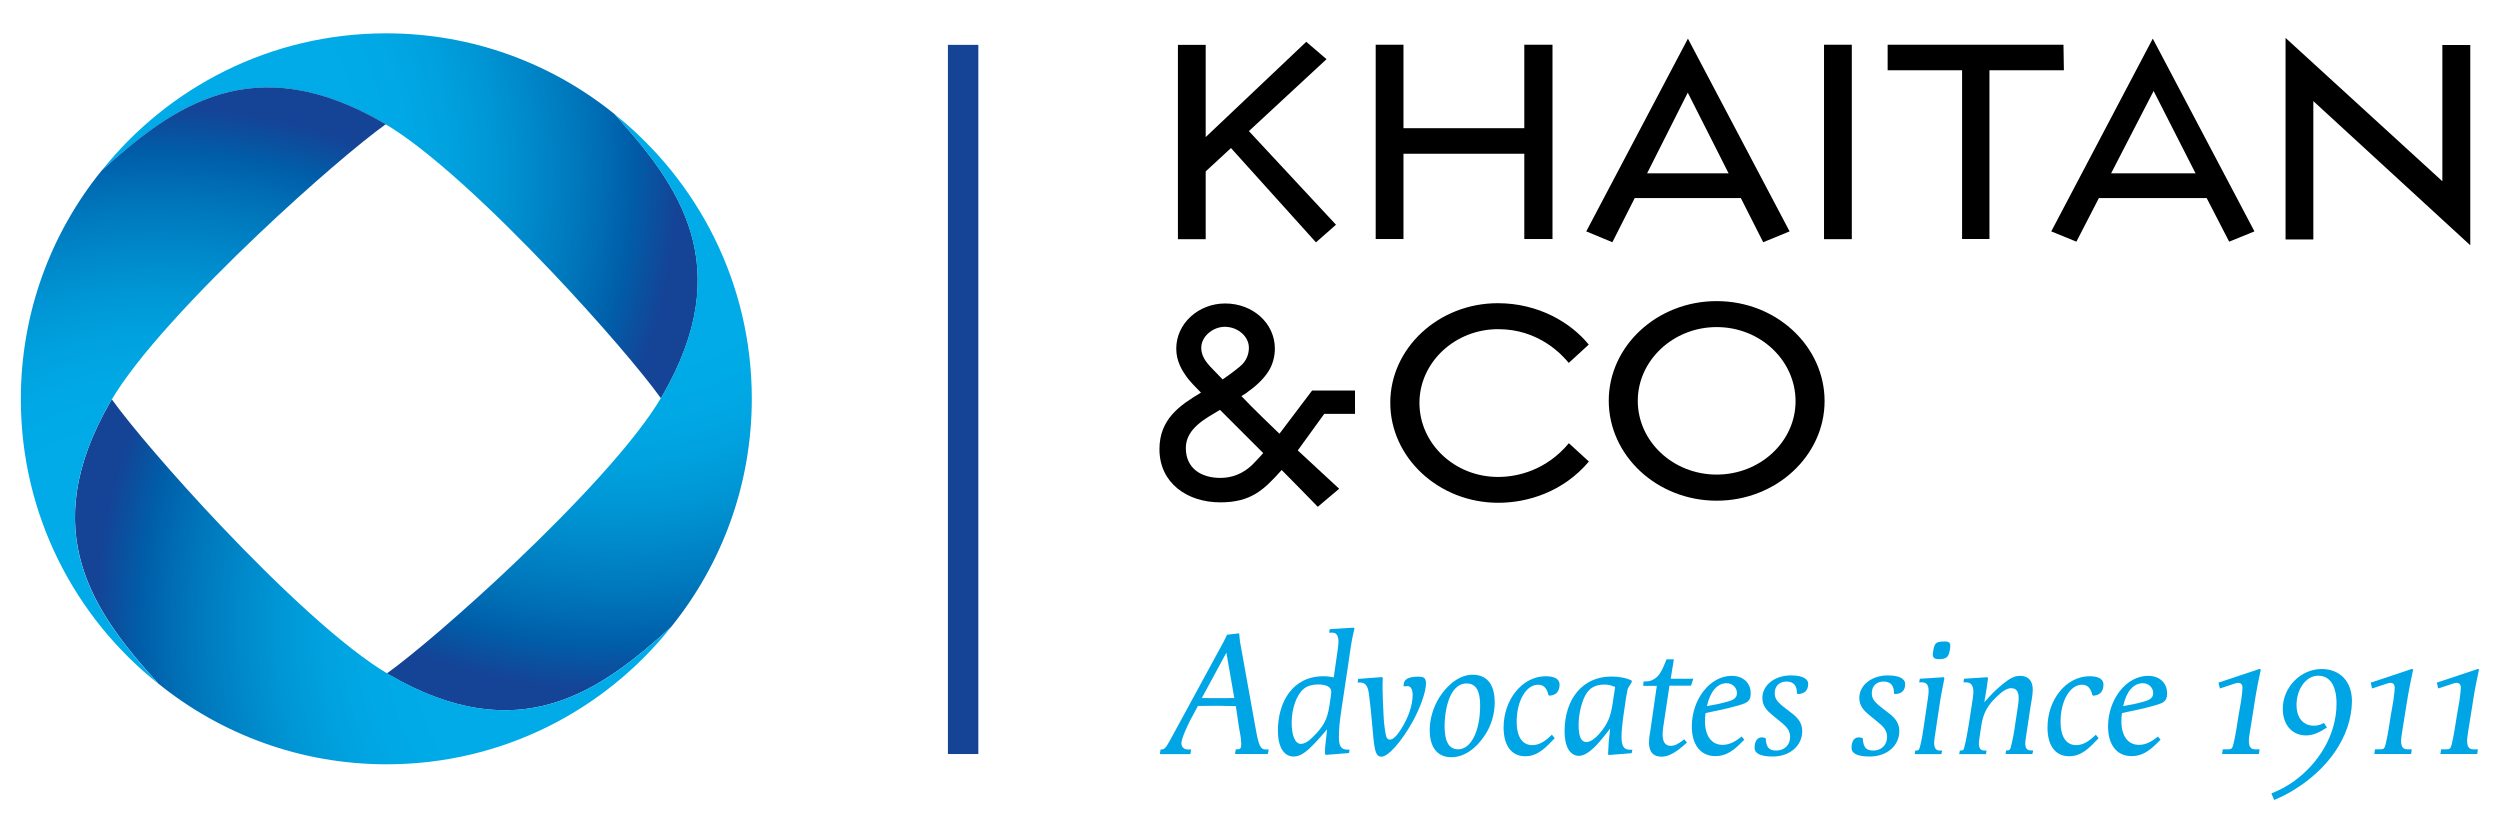 <?xml version="1.0" encoding="utf-8"?>
<!-- Generator: Adobe Illustrator 23.0.1, SVG Export Plug-In . SVG Version: 6.00 Build 0)  -->
<svg version="1.1" id="Calque_1" xmlns="http://www.w3.org/2000/svg" xmlns:xlink="http://www.w3.org/1999/xlink" x="0px" y="0px"
	 viewBox="0 0 180 60" style="enable-background:new 0 0 180 60;" xml:space="preserve">
<style type="text/css">
	.Voûte _x002D__x0020_Vert{fill:url(#SVGID_1_);stroke:#FFFFFF;stroke-width:0.25;stroke-miterlimit:1;}
	.st0{fill:#00A5E5;}
	.st1{fill:#154396;}
	.st2{fill:url(#SVGID_2_);}
	.st3{fill:url(#SVGID_3_);}
	.st4{fill:url(#SVGID_4_);}
	.st5{fill:url(#SVGID_5_);}
</style>
<linearGradient id="SVGID_1_" gradientUnits="userSpaceOnUse" x1="-466.193" y1="435.546" x2="-465.486" y2="434.839">
	<stop  offset="0" style="stop-color:#20AC4B"/>
	<stop  offset="0.983" style="stop-color:#19361A"/>
</linearGradient>
<g>
	<g>
		<path class="st0" d="M91.28,54.29h-2.35c0-0.04,0.01-0.17,0.05-0.34h0.11c0.22,0,0.28-0.07,0.28-0.39c0-0.45-0.13-0.92-0.19-1.36
			l-0.2-1.36c-1.83-0.04-0.92-0.02-2.73-0.01l-0.56,1.04c-0.16,0.32-0.63,1.31-0.63,1.63c0,0.27,0.18,0.46,0.44,0.46h0.26
			l-0.05,0.34h-2.2l0.05-0.34h0.1c0.26,0,0.42-0.36,0.85-1.15l3.6-6.62l0.24-0.49l0.87-0.1l0.06,0.6l1.16,6.44
			c0.19,1.03,0.33,1.32,0.66,1.32h0.25L91.28,54.29z M88.3,46.99l-1.77,3.27c1.53,0.01,0.76,0.01,2.34,0L88.3,46.99z"/>
		<path class="st0" d="M97.13,47.45l-0.55,3.66c-0.13,0.83-0.18,1.46-0.18,1.96c0,0.65,0.17,0.9,0.59,0.9h0.18l-0.04,0.25
			l-1.66,0.13l-0.07-0.06c0-0.46,0-0.51,0.09-1.22c0.01-0.13,0.04-0.31,0.06-0.56c-0.6,0.71-0.88,1.01-1.28,1.39
			c-0.45,0.41-0.78,0.57-1.13,0.57c-0.71,0-1.13-0.7-1.13-1.86c0-2.05,1.04-3.92,3.28-3.92c0.24,0,0.39,0.01,0.74,0.08l0.3-2.1
			c0.05-0.38,0.15-1.12-0.41-1.12H95.7l0.04-0.25l1.73-0.11l0.05,0.06C97.33,46.06,97.29,46.32,97.13,47.45 M94.89,49.28
			c-0.4,0-0.78,0.11-1.01,0.31c-0.52,0.41-0.88,1.42-0.88,2.43c0,0.95,0.25,1.54,0.66,1.54c0.24,0,0.55-0.17,0.88-0.51
			c0.74-0.74,1.02-1.21,1.18-2.25l0.1-0.69c0.03-0.17,0.03-0.26,0.03-0.31C95.85,49.47,95.51,49.28,94.89,49.28"/>
		<path class="st0" d="M101.72,51.94c-0.81,1.46-1.77,2.54-2.25,2.54c-0.37,0-0.48-0.31-0.59-1.4l-0.09-0.98
			c-0.06-0.71-0.13-1.41-0.23-2.16c-0.08-0.57-0.26-0.8-0.64-0.8h-0.17l0.04-0.26l1.72-0.13l0.05,0.06
			c-0.03,0.59-0.01,1.15,0.01,1.73c0.05,1.15,0.06,1.37,0.14,1.97c0.08,0.6,0.15,0.74,0.36,0.74c0.23,0,0.47-0.23,0.8-0.74
			c0.53-0.83,0.84-1.73,0.84-2.47c0-0.41-0.13-0.64-0.37-0.64c-0.06,0-0.14,0.01-0.22,0.02l-0.06-0.02v-0.06
			c0-0.43,0.33-0.62,1.06-0.62c0.43,0,0.55,0.11,0.55,0.51C102.67,49.8,102.26,50.96,101.72,51.94"/>
		<path class="st0" d="M106.92,52.92c-0.66,1.02-1.54,1.6-2.42,1.6c-1,0-1.56-0.7-1.56-1.95c0-0.81,0.25-1.65,0.7-2.37
			c0.64-1,1.53-1.62,2.38-1.62c1.22,0,1.6,0.93,1.6,2.01C107.62,51.39,107.37,52.25,106.92,52.92 M105.6,49.21
			c-1.32,0-1.59,2.14-1.59,3.05c0,1.15,0.32,1.69,0.98,1.69c0.92,0,1.58-1.31,1.58-3.16C106.57,49.72,106.26,49.21,105.6,49.21"/>
		<path class="st0" d="M111.64,50.08l-0.09,0.01l-0.06-0.05c-0.13-0.52-0.36-0.74-0.75-0.74c-0.86,0-1.54,1.17-1.54,2.66
			c0,1.09,0.41,1.69,1.13,1.69c0.57,0,1.02-0.38,1.41-0.75l0.2,0.25c-0.6,0.62-1.18,1.3-2.12,1.3c-0.99,0-1.56-0.76-1.56-2.07
			c0-2.03,1.36-3.69,3.03-3.69c0.67,0,1.03,0.22,1,0.65C112.26,49.82,112.02,50.03,111.64,50.08"/>
		<path class="st0" d="M117.48,54.23l-1.65,0.13l-0.05-0.06c0.03-0.73,0.05-0.98,0.15-1.84c-0.19,0.25-0.34,0.44-0.45,0.57
			c-0.39,0.48-1.13,1.39-1.79,1.39c-0.65,0-1.04-0.66-1.04-1.76c0-2.38,1.34-3.95,3.36-3.95c0.56,0,1.09,0.1,1.47,0.29l0.01,0.1
			l-0.29,0.48l-0.12,0.62l-0.22,1.51c-0.07,0.55-0.11,0.97-0.11,1.35c0,0.66,0.17,0.92,0.6,0.92h0.18L117.48,54.23z M115.51,49.29
			c-0.57,0-0.99,0.2-1.26,0.6c-0.33,0.47-0.59,1.46-0.59,2.3c0,0.84,0.18,1.24,0.56,1.24c0.26,0,0.6-0.22,0.94-0.61
			c0.6-0.7,0.8-1.21,0.94-2.11l0.19-1.25C115.96,49.33,115.81,49.29,115.51,49.29"/>
		<path class="st0" d="M121.75,49.37h-1.55l-0.42,2.8c-0.08,0.48-0.24,1.53,0.51,1.53c0.28,0,0.51-0.11,0.98-0.47l0.19,0.23
			c-0.76,0.71-1.31,1.02-1.83,1.02c-1.08,0-0.95-1.11-0.81-1.83c0.04-0.24,0.06-0.43,0.08-0.56l0.39-2.71h-0.98l0.03-0.32h0.23
			c0.33,0,0.71-0.24,0.89-0.5c0.19-0.27,0.28-0.46,0.53-1.09h0.53l-0.23,1.4h1.63L121.75,49.37z"/>
		<path class="st0" d="M125.64,50.63c-0.21,0.09-0.53,0.19-1.11,0.33c-0.47,0.11-0.83,0.2-1.73,0.38c-0.03,0.26-0.04,0.36-0.04,0.59
			c0,1.05,0.47,1.7,1.26,1.7c0.55,0,0.97-0.28,1.38-0.6l0.19,0.23c-0.61,0.61-1.16,1.18-2.09,1.18c-1.04,0-1.69-0.8-1.69-2.13
			c0-1.97,1.32-3.65,2.87-3.65c0.83,0,1.37,0.51,1.37,1.26C126.06,50.29,125.93,50.5,125.64,50.63 M124.32,49.19
			c-0.69,0-1.19,0.61-1.42,1.65c0.54-0.09,0.98-0.18,1.51-0.33c0.46-0.13,0.65-0.3,0.65-0.61
			C125.06,49.51,124.73,49.19,124.32,49.19"/>
		<path class="st0" d="M129.42,49.97l-0.04-0.06c0-0.56-0.25-0.84-0.76-0.84c-0.5,0-0.84,0.33-0.84,0.83c0,0.41,0.17,0.64,0.81,1.13
			l0.43,0.33c0.52,0.39,0.74,0.79,0.74,1.28c0,1.06-0.9,1.83-2.12,1.83c-0.88,0-1.31-0.22-1.31-0.62c0-0.47,0.19-0.76,0.51-0.76
			c0.06,0,0.13,0.01,0.25,0.04l0.04,0.04c0.04,0.64,0.24,0.87,0.77,0.87c0.58,0,0.99-0.41,0.99-0.98c0-0.51-0.33-0.8-0.69-1.09
			l-0.55-0.45c-0.42-0.34-0.76-0.69-0.76-1.26c0-0.93,0.89-1.63,2.05-1.63c0.8,0,1.25,0.22,1.25,0.62
			C130.18,49.72,129.92,49.97,129.42,49.97"/>
		<path class="st0" d="M136.41,49.97l-0.04-0.06c0-0.56-0.25-0.84-0.76-0.84c-0.5,0-0.84,0.33-0.84,0.83c0,0.41,0.17,0.64,0.81,1.13
			l0.43,0.33c0.52,0.39,0.74,0.79,0.74,1.28c0,1.06-0.9,1.83-2.13,1.83c-0.88,0-1.31-0.22-1.31-0.62c0-0.47,0.19-0.76,0.51-0.76
			c0.06,0,0.13,0.01,0.26,0.04l0.04,0.04c0.04,0.64,0.24,0.87,0.76,0.87c0.59,0,0.99-0.41,0.99-0.98c0-0.51-0.33-0.8-0.69-1.09
			l-0.55-0.45c-0.42-0.34-0.76-0.69-0.76-1.26c0-0.93,0.89-1.63,2.05-1.63c0.8,0,1.25,0.22,1.25,0.62
			C137.18,49.72,136.91,49.97,136.41,49.97"/>
		<path class="st0" d="M139.61,51.01l-0.32,2.13c-0.05,0.33-0.1,0.9,0.37,0.9h0.17l-0.05,0.26h-1.92l0.04-0.26h0.06
			c0.18,0,0.23-0.05,0.29-0.32c0.11-0.42,0.19-0.89,0.29-1.6l0.26-1.77c0.05-0.39,0.23-1.22-0.4-1.22h-0.22l0.05-0.26l1.72-0.11
			l0.05,0.06C139.81,49.78,139.73,50.16,139.61,51.01 M139.61,47.46c-0.48,0-0.48-0.22-0.42-0.6c0.1-0.53,0.17-0.65,0.7-0.67
			c0.5-0.03,0.59,0.08,0.5,0.6C140.31,47.28,140.16,47.46,139.61,47.46"/>
		<path class="st0" d="M146.33,54.29h-1.93l0.04-0.26h0.07c0.18,0,0.23-0.05,0.29-0.32c0.11-0.42,0.22-0.99,0.3-1.6l0.18-1.18
			c0.06-0.44,0.24-1.38-0.47-1.38c-0.27,0-0.6,0.18-0.98,0.55c-0.71,0.65-1.04,1.23-1.18,2.16l-0.13,0.88
			c-0.05,0.33-0.14,0.9,0.36,0.9h0.15l-0.04,0.26h-1.93l0.05-0.26h0.06c0.18,0,0.23-0.05,0.28-0.32c0.11-0.42,0.2-0.95,0.31-1.6
			l0.22-1.44c0.09-0.58,0.31-1.55-0.42-1.55h-0.19l0.04-0.26l1.68-0.11l0.05,0.06c-0.09,0.65-0.11,0.84-0.27,1.74
			c0.59-0.66,0.82-0.88,1.32-1.3c0.53-0.43,0.86-0.6,1.25-0.6c0.6,0,0.92,0.36,0.92,0.99c0,0.42-0.12,0.92-0.18,1.35l-0.32,2.13
			c-0.05,0.33-0.14,0.9,0.36,0.9h0.17L146.33,54.29z"/>
		<path class="st0" d="M150.8,50.08l-0.09,0.01l-0.06-0.05c-0.13-0.52-0.36-0.74-0.75-0.74c-0.86,0-1.54,1.17-1.54,2.66
			c0,1.09,0.41,1.69,1.13,1.69c0.57,0,1.02-0.38,1.41-0.75l0.2,0.25c-0.6,0.62-1.18,1.3-2.12,1.3c-0.99,0-1.56-0.76-1.56-2.07
			c0-2.03,1.36-3.69,3.03-3.69c0.67,0,1.03,0.22,1,0.65C151.42,49.82,151.18,50.03,150.8,50.08"/>
		<path class="st0" d="M155.62,50.63c-0.22,0.09-0.53,0.19-1.11,0.33c-0.47,0.11-0.83,0.2-1.73,0.38c-0.03,0.26-0.04,0.36-0.04,0.59
			c0,1.05,0.47,1.7,1.26,1.7c0.55,0,0.97-0.28,1.37-0.6l0.19,0.23c-0.61,0.61-1.16,1.18-2.09,1.18c-1.05,0-1.69-0.8-1.69-2.13
			c0-1.97,1.32-3.65,2.88-3.65c0.83,0,1.37,0.51,1.37,1.26C156.04,50.29,155.91,50.5,155.62,50.63 M154.29,49.19
			c-0.69,0-1.2,0.61-1.42,1.65c0.53-0.09,0.98-0.18,1.51-0.33c0.46-0.13,0.65-0.3,0.65-0.61C155.03,49.51,154.7,49.19,154.29,49.19"
			/>
		<path class="st0" d="M162.78,48.2c-0.13,0.62-0.28,1.22-0.53,2.89l-0.27,1.69c-0.05,0.36-0.22,1.17,0.37,1.17h0.34l-0.05,0.34
			h-2.65l0.05-0.34h0.41c0.22,0,0.28-0.06,0.36-0.39c0.1-0.39,0.27-1.36,0.37-2.07l0.18-1.03c0.06-0.46,0.1-0.76,0.1-0.94
			c0-0.27-0.15-0.43-0.51-0.32l-1.12,0.37l-0.1-0.42l2.96-0.99l0.1,0.05H162.78z"/>
		<path class="st0" d="M165.29,56.79c-0.57,0.36-0.84,0.5-1.55,0.81l-0.2-0.47c0.77-0.33,1.07-0.5,1.58-0.85
			c1.8-1.28,3.11-3.35,3.11-5.62c0-1.28-0.47-2.01-1.32-2.01c-0.86,0-1.56,0.94-1.56,2.11c0,0.92,0.48,1.49,1.25,1.49
			c0.26,0,0.41-0.04,0.73-0.2l0.21,0.33c-0.46,0.3-0.93,0.57-1.5,0.57c-1.01,0-1.68-0.76-1.68-1.92c0-1.54,1.28-2.86,2.8-2.86
			c1.32,0,2.18,0.9,2.18,2.31C169.31,53.15,167.47,55.43,165.29,56.79"/>
		<path class="st0" d="M173.75,48.2c-0.13,0.62-0.28,1.22-0.54,2.89l-0.27,1.69c-0.05,0.36-0.22,1.17,0.37,1.17h0.34l-0.05,0.34
			h-2.65l0.05-0.34h0.41c0.22,0,0.28-0.06,0.36-0.39c0.1-0.39,0.27-1.36,0.37-2.07l0.18-1.03c0.06-0.46,0.1-0.76,0.1-0.94
			c0-0.27-0.15-0.43-0.51-0.32l-1.12,0.37l-0.1-0.42l2.97-0.99l0.1,0.05H173.75z"/>
		<path class="st0" d="M178.49,48.2c-0.13,0.62-0.28,1.22-0.53,2.89l-0.27,1.69c-0.05,0.36-0.21,1.17,0.37,1.17h0.35l-0.05,0.34
			h-2.65l0.05-0.34h0.41c0.22,0,0.28-0.06,0.36-0.39c0.1-0.39,0.27-1.36,0.37-2.07l0.18-1.03c0.06-0.46,0.1-0.76,0.1-0.94
			c0-0.27-0.15-0.43-0.51-0.32l-1.12,0.37l-0.1-0.42l2.97-0.99l0.1,0.05H178.49z"/>
	</g>
	<rect x="68.25" y="3.23" class="st1" width="2.19" height="51.06"/>
	<g>
		<polygon points="94.75,17.45 88.63,10.66 86.81,12.34 86.81,17.22 84.81,17.22 84.81,3.23 86.81,3.23 86.81,9.87 94.05,3.01 
			95.51,4.26 89.92,9.44 96.19,16.18 		"/>
		<polygon points="109.75,17.21 109.75,11.07 101.05,11.07 101.05,17.21 99.05,17.21 99.05,3.22 101.05,3.22 101.05,9.23 
			109.75,9.23 109.75,3.22 111.78,3.22 111.78,17.21 		"/>
		<rect x="131.33" y="3.22" width="2" height="14"/>
		<polygon points="166.56,7.28 166.56,17.24 164.56,17.24 164.56,2.73 175.85,13.05 175.85,3.24 177.86,3.24 177.86,17.66 		"/>
		<polygon points="143.24,5.06 143.24,17.21 141.27,17.21 141.27,5.06 135.91,5.06 135.91,3.22 148.57,3.22 148.6,5.06 		"/>
		<path d="M107.87,36.2c-4.28,0-7.77-3.25-7.77-7.2s3.49-7.17,7.74-7.17c2.94,0,5.26,1.4,6.55,2.98l-1.44,1.32
			c-0.48-0.59-2.16-2.43-5.07-2.43c-3.11-0.01-5.68,2.38-5.68,5.31c0,2.92,2.52,5.33,5.66,5.33c1.43,0,3.48-0.49,5.1-2.43l1.44,1.32
			C112.56,35.41,110.01,36.2,107.87,36.2"/>
		<path d="M123.6,36.05c-4.3,0-7.77-3.25-7.77-7.2c0-3.92,3.46-7.17,7.77-7.17c4.3,0,7.77,3.25,7.77,7.2
			C131.37,32.8,127.9,36.05,123.6,36.05 M123.6,23.55c-3.14,0-5.68,2.41-5.68,5.31c0,2.92,2.54,5.31,5.68,5.31
			c3.14,0,5.68-2.38,5.68-5.28C129.28,25.95,126.74,23.55,123.6,23.55"/>
		<path d="M95.36,29.78l-1.92,2.65l2.98,2.76l-1.54,1.3c0,0-2.08-2.14-2.6-2.65c-1.3,1.46-2.23,2.33-4.42,2.33
			c-2.38,0-4.38-1.39-4.38-3.83c0-2.17,1.48-3.17,2.99-4.07c-0.43-0.43-0.81-0.84-0.89-0.95c-0.51-0.65-0.89-1.35-0.89-2.22
			c0-1.81,1.6-3.25,3.52-3.25c2,0,3.58,1.43,3.58,3.25c0,0.57-0.16,1.19-0.49,1.68c-0.24,0.38-0.76,0.95-1.43,1.41
			c-0.11,0.11-0.32,0.22-0.49,0.33c0.7,0.76,2.74,2.71,2.74,2.71l2.35-3.11h3.09v1.68H95.36z M87.84,29.51
			c-0.97,0.59-2.46,1.31-2.46,2.75c0,1.44,1.07,2.15,2.5,2.15c0.78,0,1.62-0.28,2.32-0.98c0,0,0.7-0.73,0.75-0.81L87.84,29.51z
			 M88.19,23.53c-0.87,0-1.7,0.7-1.7,1.51c0,0.43,0.19,0.81,0.46,1.14c0.19,0.24,0.65,0.68,1.08,1.14c0.62-0.43,1.24-0.89,1.46-1.14
			c0.27-0.3,0.43-0.7,0.43-1.14C89.92,24.21,89.11,23.53,88.19,23.53"/>
		<path d="M160.5,17.4l-1.62-3.14h-7.76l-1.62,3.14l-1.81-0.74L155,2.78l7.32,13.88L160.5,17.4z M155.06,6.55L152,12.48h6.08
			L155.06,6.55z"/>
		<path d="M126.95,17.44l-1.61-3.18h-7.64l-1.61,3.18l-1.88-0.78l7.32-13.88l7.32,13.88L126.95,17.44z M121.52,6.67l-2.93,5.81h5.87
			L121.52,6.67z"/>
	</g>
	<g>
		<radialGradient id="SVGID_2_" cx="7.852" cy="12.259" r="43.558" gradientUnits="userSpaceOnUse">
			<stop  offset="0.403" style="stop-color:#00ABE7"/>
			<stop  offset="0.483" style="stop-color:#00A9E5"/>
			<stop  offset="0.56" style="stop-color:#00A2DF"/>
			<stop  offset="0.637" style="stop-color:#0096D5"/>
			<stop  offset="0.713" style="stop-color:#0086C8"/>
			<stop  offset="0.789" style="stop-color:#0074B9"/>
			<stop  offset="0.864" style="stop-color:#005EA9"/>
			<stop  offset="0.938" style="stop-color:#144497"/>
			<stop  offset="0.941" style="stop-color:#154396"/>
		</radialGradient>
		<path class="st2" d="M47.68,28.52c5.45-9.4,1.19-15.2-3.44-20.31C39.74,4.57,34.02,2.4,27.8,2.4c-8.3,0-15.7,3.87-20.49,9.9
			c5.12-4.64,10.91-8.89,20.31-3.44c3.23,1.87,7.95,6.33,12.07,10.67c3.51,3.7,6.58,7.31,7.9,9.15
			C47.62,28.62,47.65,28.57,47.68,28.52z"/>
		
			<radialGradient id="SVGID_3_" cx="-253.261" cy="25.049" r="43.557" gradientTransform="matrix(0 1 -1 0 69.324 262.012)" gradientUnits="userSpaceOnUse">
			<stop  offset="0.403" style="stop-color:#00ABE7"/>
			<stop  offset="0.483" style="stop-color:#00A9E5"/>
			<stop  offset="0.56" style="stop-color:#00A2DF"/>
			<stop  offset="0.637" style="stop-color:#0096D5"/>
			<stop  offset="0.713" style="stop-color:#0086C8"/>
			<stop  offset="0.789" style="stop-color:#0074B9"/>
			<stop  offset="0.864" style="stop-color:#005EA9"/>
			<stop  offset="0.938" style="stop-color:#144497"/>
			<stop  offset="0.941" style="stop-color:#154396"/>
		</radialGradient>
		<path class="st3" d="M28.01,48.58c9.4,5.45,15.2,1.19,20.31-3.44c3.63-4.49,5.81-10.21,5.81-16.44c0-8.3-3.87-15.69-9.9-20.49
			c4.64,5.12,8.89,10.91,3.44,20.31c-1.87,3.23-6.33,7.95-10.67,12.07c-3.7,3.51-7.31,6.58-9.15,7.9
			C27.91,48.51,27.96,48.55,28.01,48.58z"/>
		
			<radialGradient id="SVGID_4_" cx="-180.256" cy="290.531" r="43.558" gradientTransform="matrix(-1 0 0 -1 -132.473 335.704)" gradientUnits="userSpaceOnUse">
			<stop  offset="0.403" style="stop-color:#00ABE7"/>
			<stop  offset="0.483" style="stop-color:#00A9E5"/>
			<stop  offset="0.56" style="stop-color:#00A2DF"/>
			<stop  offset="0.637" style="stop-color:#0096D5"/>
			<stop  offset="0.713" style="stop-color:#0086C8"/>
			<stop  offset="0.789" style="stop-color:#0074B9"/>
			<stop  offset="0.864" style="stop-color:#005EA9"/>
			<stop  offset="0.938" style="stop-color:#144497"/>
			<stop  offset="0.941" style="stop-color:#154396"/>
		</radialGradient>
		<path class="st4" d="M7.96,28.91c-5.45,9.4-1.19,15.2,3.44,20.31c4.49,3.63,10.21,5.81,16.44,5.81c8.3,0,15.7-3.87,20.49-9.9
			c-5.12,4.64-10.91,8.9-20.31,3.44c-3.23-1.87-7.95-6.33-12.07-10.67c-3.51-3.7-6.58-7.31-7.9-9.15
			C8.02,28.81,7.99,28.86,7.96,28.91z"/>
		
			<radialGradient id="SVGID_5_" cx="145.441" cy="221.893" r="43.557" gradientTransform="matrix(0 -1 1 0 -210.532 194.121)" gradientUnits="userSpaceOnUse">
			<stop  offset="0.403" style="stop-color:#00ABE7"/>
			<stop  offset="0.483" style="stop-color:#00A9E5"/>
			<stop  offset="0.56" style="stop-color:#00A2DF"/>
			<stop  offset="0.637" style="stop-color:#0096D5"/>
			<stop  offset="0.713" style="stop-color:#0086C8"/>
			<stop  offset="0.789" style="stop-color:#0074B9"/>
			<stop  offset="0.864" style="stop-color:#005EA9"/>
			<stop  offset="0.938" style="stop-color:#144497"/>
			<stop  offset="0.941" style="stop-color:#154396"/>
		</radialGradient>
		<path class="st5" d="M27.62,8.85c-9.4-5.45-15.2-1.19-20.31,3.44C3.67,16.79,1.5,22.51,1.5,28.74c0,8.3,3.87,15.7,9.9,20.49
			C6.76,44.11,2.5,38.32,7.96,28.91c1.87-3.23,6.33-7.95,10.67-12.07c3.7-3.51,7.31-6.58,9.15-7.9C27.73,8.92,27.67,8.88,27.62,8.85
			z"/>
	</g>
</g>
</svg>
